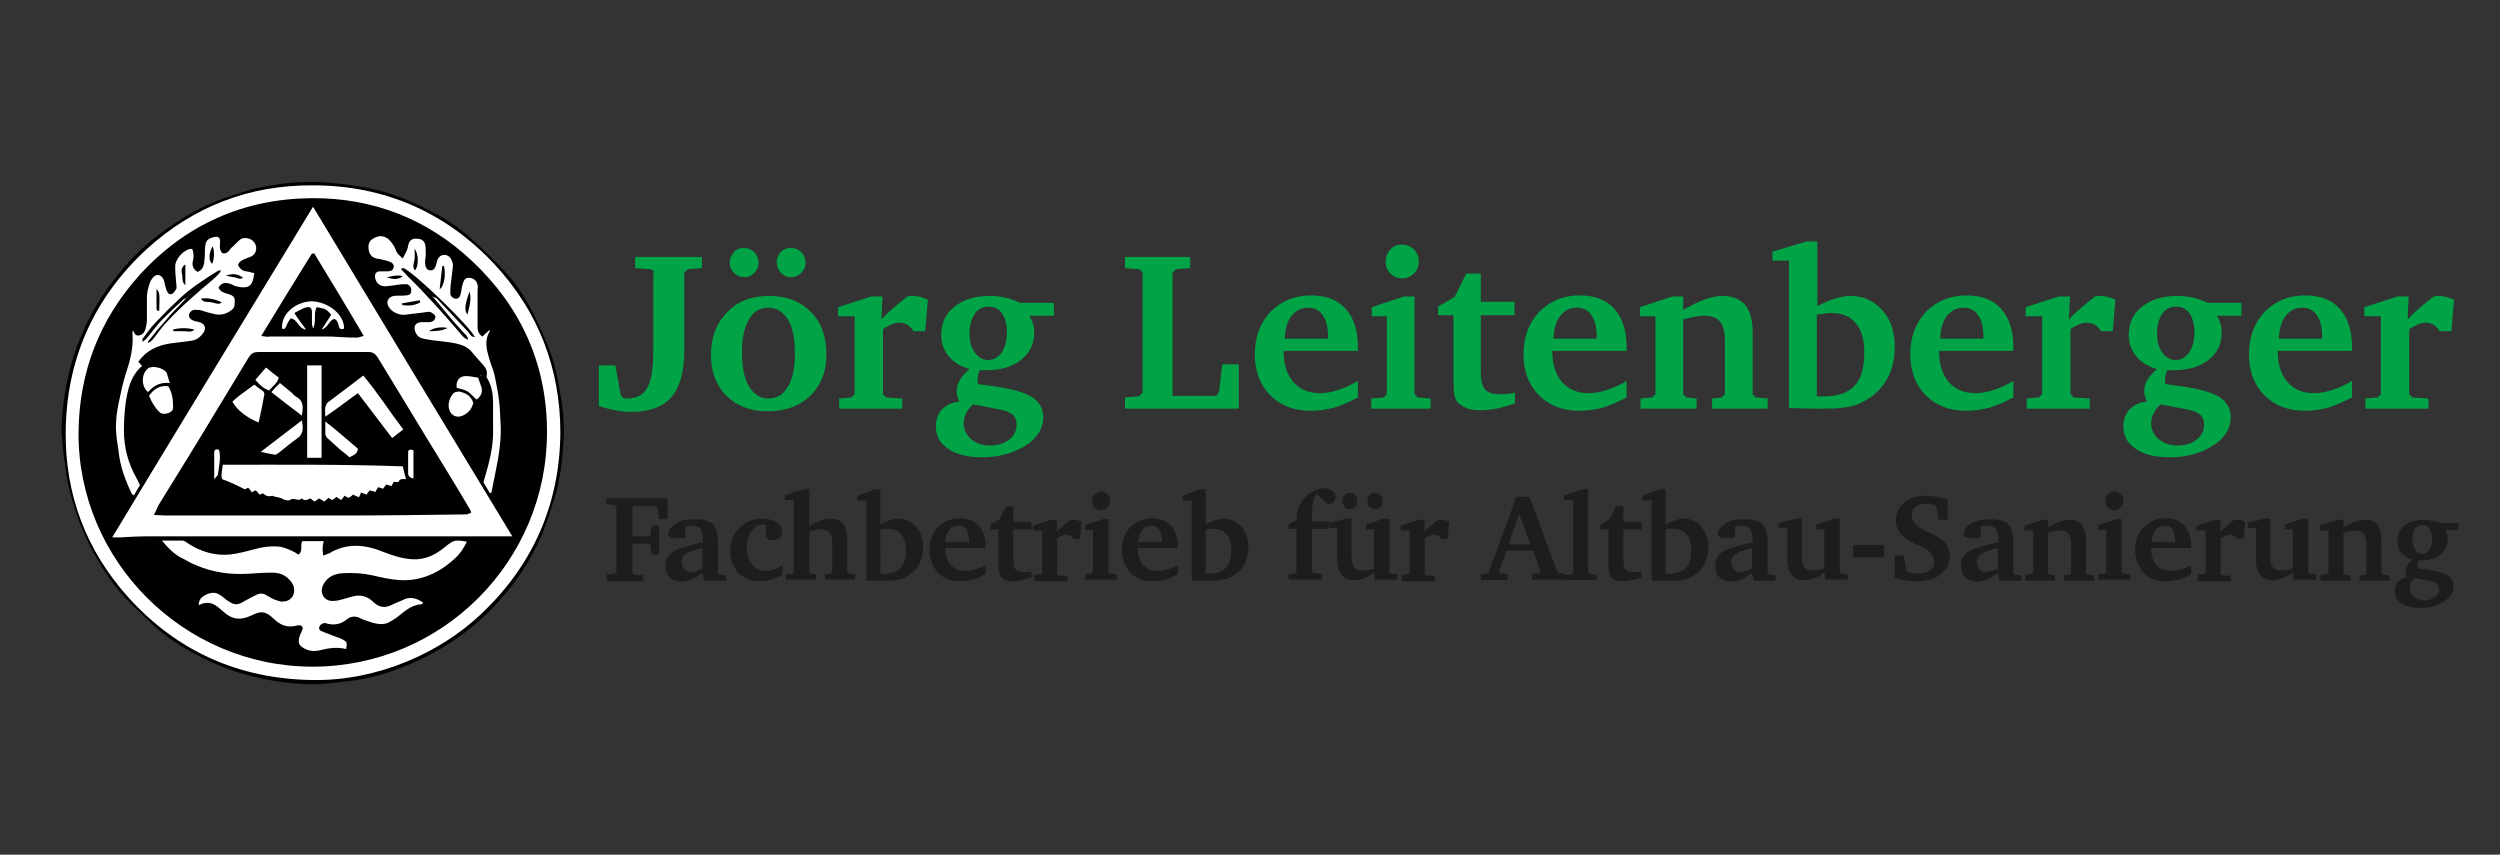 <?xml version="1.0" encoding="utf-8"?>
<!-- Generator: Adobe Illustrator 22.0.1, SVG Export Plug-In . SVG Version: 6.00 Build 0)  -->
<svg version="1.0" id="Ebene_1" xmlns="http://www.w3.org/2000/svg" xmlns:xlink="http://www.w3.org/1999/xlink" x="0px" y="0px"
	 viewBox="0 0 468 160" enable-background="new 0 0 468 160" xml:space="preserve">
<rect x="0" y="0" width="468" height="160" fill="#333333" stroke="none"/>
<g>
	<path d="M11.5,80.8c0.1-4.9,0.9-9.6,2.3-14.2c1.7-5.2,4.2-10,7.6-14.3c2.8-3.7,6.1-6.9,9.9-9.5c3.4-2.4,7-4.5,11-5.8
		c2.2-0.7,4.5-1.6,6.8-2c3.6-0.7,7.4-1.1,11.1-0.9c2.2,0.1,4.4,0.4,6.5,0.7c4.9,0.7,9.5,2.4,13.9,4.7c2.6,1.3,5,2.9,7.2,4.8
		c2.2,2,4.4,4,6.4,6.2c2.3,2.4,4.1,5.1,5.6,8.1c1.2,2.5,2.4,5,3.3,7.6c0.8,2.1,1.2,4.3,1.6,6.5c0.6,3.1,1,6.3,0.8,9.5
		c-0.2,3.8-0.6,7.7-1.8,11.4c-0.7,2.2-1.4,4.3-2.2,6.4c-0.7,1.7-1.6,3.3-2.5,4.9c-2.5,4.3-5.6,8-9.3,11.3c-4.5,4-9.7,7-15.4,9.1
		c-3.2,1.2-6.5,2-9.9,2.3c-1.9,0.2-3.8,0.5-5.7,0.5c-2.8,0-5.6-0.3-8.3-0.8c-4.9-0.9-9.5-2.5-13.8-4.8c-2.7-1.5-5.3-3.1-7.6-5.2
		c-1.8-1.7-3.6-3.3-5.3-5.1c-2.4-2.5-4.3-5.4-6-8.4c-1.4-2.5-2.5-5-3.4-7.7c-0.9-2.7-1.7-5.4-2-8.3C11.9,85.5,11.7,83.2,11.5,80.8z"
		/>
	<path fill="#FFFFFF" d="M58.5,127.3c-13.7-0.2-25.3-5.3-34.5-15.5c-7.9-8.8-11.8-19.2-11.7-30.9c0.1-13.5,5.2-25.1,15.2-34.3
		c8.8-8,19.3-12,31.1-11.9c13.3,0,24.8,5,33.9,14.7c8.3,8.9,12.4,19.6,12.4,31.6c-0.1,13.3-5.1,24.8-14.9,34
		C82.5,122.1,70.8,127.5,58.5,127.3z"/>
	<path d="M14.7,81c0.1-11.3,3.9-21.2,11.5-29.6c8.6-9.4,19.5-14.2,32.1-14.3C69.8,37,80,41,88.3,48.8c9.3,8.7,14.1,19.5,14.1,32.1
		c0,24.2-19.6,43.9-43.9,43.9C34.4,124.8,14.6,105,14.7,81z"/>
	<path fill="#FFFFFF" d="M58.6,38.7c12.5,20.7,24.8,41.1,37.3,61.7c-0.7,0-1.2,0-1.6,0c-22.2,0-44.4,0-66.6,0
		c-1.7,0-3.5,0.1-5.2,0.2c-0.4,0-0.9,0-1.5,0C33.5,79.9,46,59.4,58.6,38.7z"/>
	<path fill="#FFFFFF" d="M30.3,101.2c1.5,0,2.6,0,3.8,0c0.3,0,0.7,0.2,0.9,0.4c2.4,1.6,5.1,2.5,8.1,2.2c1.6-0.2,3.1-0.6,4.6-1
		c1.4-0.4,2.8-0.6,4.3-0.5c1.2,0.1,2.2,0.6,3.2,1.1c0.2,0.1,0.4,0.3,0.7,0.4c0.9-0.7,0.2-1.7,0.7-2.5c1.2,0,2.5,0,4,0
		c-0.1,0.5-0.2,0.9-0.2,1.3c0,0.4,0,0.8,0.1,1.4c0.5-0.2,0.8-0.3,1.1-0.4c3.3-2,6.7-1.7,10.1-0.3c1.8,0.7,3.6,1.3,5.6,1.4
		c2.4,0.1,4.3-0.9,6-2.3c1.6-1.3,1.8-1.4,4.1-1c-0.6,1.2-1.2,2.2-2.2,3.1c-2.9,2.7-6.3,4.3-10.3,4.1c-1.7-0.1-3.5-0.5-5.2-0.9
		c-1.8-0.4-3.6-0.5-5.5-0.4c-1.5,0.1-2.8,0.6-3.6,2c-0.9,1.6,0,3.3,1.8,3.2c0.8,0,1.6-0.3,2.4-0.5c1.1-0.3,2-0.7,3.2-0.4
		c0.8,0.2,1.4,0.6,2,1.2c1,0.9,2.1,1.1,3.4,0.4c0.8-0.4,1.7-0.7,2.5-1.1c1.2-0.4,2.3,0,3.3,0.7c-0.1,0.1-0.2,0.3-0.2,0.3
		c-1.7,0.1-2.9,1-4.1,2c-0.7,0.6-1.5,1.1-2.3,1.5c-1.2,0.5-2.5,0.1-3.7-0.3c-0.6-0.2-1.2-0.4-1.7-0.7c-0.8-0.3-1.6-0.2-2.2,0.3
		c-1.2,1-2.5,1.2-3.9,0.8c-0.2-0.1-0.5-0.1-0.6,0c-0.3,0.1-0.6,0.3-0.7,0.6c-0.2,0.4,0.1,0.8,0.5,0.9c0.8,0.3,1.5,0.6,2.3,0.9
		c0.6,0.2,1.2,0.4,1.7,0.7c0.7,0.4,0.7,0.6,0.5,1.7c-1.6-0.4-3.2-0.2-4.8,0.2c-1.1,0.3-2.2,0.2-3.2-0.4c-0.8-0.5-1-0.9-0.8-1.9
		c0.1-0.3,0.2-0.7,0.4-1c0.1-0.3,0.2-0.6,0.3-0.8c-0.2-0.6-0.6-0.6-1.1-0.5c-1.8,0.5-3.2-0.1-4.4-1.3c-1.5-1.4-2.3-1.5-4.1-0.6
		c-2.1,1-3.7,0.8-5.4-0.8c-0.5-0.4-0.9-0.8-1.4-1.1c-1-0.6-2-0.6-3.1,0c0-1.1,0.6-1.6,1.4-2c0.9-0.4,1.8-0.5,2.6,0.1
		c0.4,0.2,0.8,0.6,1.2,0.9c1.4,1,2,1.1,3.4,0.2c0.7-0.4,1.5-0.8,2.3-1.2c0.7-0.3,1.3-0.2,1.9,0.2c0.4,0.2,0.8,0.5,1.3,0.7
		c0.6,0.2,1.2,0.5,1.7,0.4c0.8,0,1.5-0.4,1.9-1.2c0.3-0.9,0.2-1.7-0.4-2.5c-0.9-1.2-2.1-1.7-3.5-1.7c-1.5,0-3,0.1-4.4,0.2
		c-3.4,0.2-6.7-0.2-9.9-1.6c-0.8-0.3-1.5-0.7-2.2-1.1C32.7,103.9,31.6,102.7,30.3,101.2z"/>
	<path fill="#FFFFFF" d="M25.9,67.7c0.2,0.3,0.4,0.5,0.7,0.8c-2.2,1.9-2.7,4.5-3.1,7.1c-0.2,1.6-0.3,3.3-0.3,5c0,3.2,0.8,6.2,2.4,9
		c0.2,0.4,0.4,0.8,0.6,1.2c-0.4,0.6-0.7,1.2-1.1,1.9c-0.2-0.1-0.3-0.1-0.4-0.2c-1.2-2.5-2.2-5.1-2.5-8C22,83,21.7,81.5,21.7,80
		c0-1.5,0.2-3.1,0.5-4.5c0.4-1.9,0.8-3.9,1.4-5.7c0.8-2.4,1.4-4.8,1.2-7.3c0-0.2,0-0.4,0.1-0.7c0.2,0.5,0.4,1.1,1.1,1
		c0.6-0.1,1-0.5,1.2-1.1c0.1-0.5,0.3-1.1,0.3-1.7c0-1.4,0-2.9,0-4.3c0-0.9,0.2-1.7,0.5-2.6c0.1-0.4,0.4-0.9,0.7-1.2
		c0.6-0.7,1.5-0.5,1.9,0.4c0.2,0.4,0.2,0.8,0.3,1.1c0.1,0.3,0.2,0.7,0.3,1c0.2,0.4,0.5,0.9,1,0.6c0.3-0.1,0.6-0.6,0.8-0.9
		c0.1-0.3,0-0.7,0-1c-0.1-1-0.2-2.1-0.2-3.1c-0.1-1.5,1.6-3.2,2.8-3.4c0.1,0,0.3,0,0.4,0c0.3,0.8,0.3,1.6,0.1,2.3
		c-0.2,0.9,0.1,1.5,0.9,2c1.2-0.5,1.2-1.5,1.3-2.5c0.1-0.7,0-1.4,0.1-2.1c0.1-1.3,0.5-1.6,1.6-1.9c0.8-0.2,1.2,0,1.2,0.8
		c0,0.5-0.1,1,0,1.4c0.1,0.3,0.2,0.7,0.5,0.8c0.2,0.1,0.7,0,0.9-0.2c0.3-0.2,0.4-0.5,0.7-0.8c0.6-0.5,1.1-1.1,1.7-1.6
		c0.8-0.5,2.1-0.2,2.6,0.6c0.8,1.1,0.2,2.4-0.8,2.7c-0.5,0.2-1.1,0.4-1.6,0.7c-0.3,0.2-0.7,0.6-0.6,0.9c0.1,0.3,0.5,0.7,0.8,0.9
		c0.4,0.2,0.8,0.2,1.3,0.3c0.3,0.1,0.6,0.2,0.9,0.2c0,0.3-0.1,0.5-0.1,0.7c-0.3,1.9-1.2,2.3-3.3,1.8c-0.4-0.1-0.8-0.4-1.2-0.5
		c-1-0.3-1.5-0.1-2.1,0.7c0.3,0.8,1,1,1.7,1.2c1.5,0.4,1.4,0.9,1.3,2.1c0,0.3-0.2,0.7-0.5,0.9c-0.9,0.7-2,1.1-3.2,0.8
		c-1-0.2-1.9-0.5-2.9-0.8C37.2,58.1,37,58,36.8,58c-0.7-0.1-1.3,0.3-1.4,0.9c-0.1,0.5,0.2,0.9,1,1.2c0.3,0.1,0.6,0.1,0.9,0.2
		c1.1,0.3,1.4,1.2,0.7,2.1c-0.6,0.8-1.3,1.3-2.3,1.4c-1.3,0.2-2.6,0.3-3.9,0.5C29.4,64.7,27.4,65.6,25.9,67.7z"/>
	<path fill="#FFFFFF" d="M91.7,92.3c-0.4-0.7-0.8-1.3-1.2-2c0.3-1.1,0.6-2.1,0.9-3.2c0.6-2.3,1-4.7,0.9-7.1c0-1.5,0-3,0-4.5
		c0-1.6-0.2-3.2-1.1-4.7c-0.1-0.1-0.2-0.3-0.1-0.4c0.3-1.3-0.6-2-1.3-2.8c-0.4-0.5-0.9-1-1.3-1.5c-0.8-1.1-1.9-1.5-3.1-1.8
		c-1.4-0.3-2.9-0.4-4.4-0.6c-0.7-0.1-1.4-0.2-2.1-0.4c-0.6-0.2-1-0.7-1.2-1.3c-0.3-1,0.1-1.6,1.2-1.7c0.5,0,1,0,1.4,0
		c0.7,0,1.1-0.4,1.2-0.8c0.1-0.4-0.4-0.9-1-1.1c-0.2,0-0.3-0.1-0.5,0c-1.3,0.2-2.7,0.3-4,0.5c-1.1,0.2-2.6-0.4-3.2-1.4
		c-0.6-0.9-0.2-1.9,0.9-2.1c0.7-0.1,1.5,0,2.2-0.1c0.8,0,1.1-0.3,1.1-1c0-0.6-0.5-1.2-1.2-1.1c-0.9,0-1.8,0.2-2.7,0.3
		c-0.3,0-0.7,0.1-1,0.1c-1.1,0-1.9-0.8-1.9-1.9c0-0.6,0.4-0.9,0.9-0.9c0.5,0,1,0,1.4,0c0.6,0,1.1-0.2,1.2-0.8c0.1-0.6-0.4-0.9-1-1.1
		c-0.7-0.2-1.4-0.4-2.2-0.5c-0.9-0.2-1.4-0.8-1.5-1.8c-0.1-0.8,0.1-1.5,0.8-1.9c0.8-0.5,1.7-0.7,2.5-0.2c0.6,0.3,1,0.9,1.4,1.5
		c0.3,0.4,0.4,1,0.7,1.4c0.2,0.3,0.6,0.6,1,1c0.3-0.6,0.5-1,0.7-1.4c0.2-0.4,0.3-0.9,0.4-1.4c0.3-0.8,0.9-1,1.6-0.9
		c0.7,0,1.3,0.3,1.5,1.1c0.1,0.6,0.1,1.3,0.1,1.9c0,0.6-0.2,1.1-0.1,1.7c0,0.7,0.4,1.2,0.9,1.2c0.7,0.1,0.9-0.4,1.1-0.9
		c0.1-0.4,0.2-0.8,0.3-1.1c0.5-1.1,1.8-1.2,2.5-0.2c0.2,0.4,0.4,0.9,0.4,1.3c-0.1,1.1-0.3,2.3-0.4,3.4c-0.1,0.6-0.1,1.2-0.1,1.8
		c0,0.5,0.4,0.9,0.9,1c0.6,0.1,0.9-0.3,1-0.8c0.2-0.6,0.2-1.3,0.4-1.9c0.3-1,0.6-1.2,1.3-1.2c0.8,0.1,1.4,0.6,1.5,1.4
		c0.1,0.3,0,0.7,0,1c0,2.2,0,4.5,0,6.7c0,0.7,0.1,1.4,0.9,1.9c0.4-0.4,0.9-0.8,1.3-1.2c0.1,0.1,0.1,0.2,0.1,0.2
		c-1.1,1.7-0.6,3.5-0.1,5.2c0.3,1.1,0.8,2.1,1,3.1c0.3,1.5,0.6,3,0.8,4.5c0.2,1.4,0.2,2.9,0.3,4.3c0.2,3.1-0.3,6.1-0.9,9.1
		c-0.3,1.3-0.5,2.6-0.8,4C91.9,92.3,91.8,92.3,91.7,92.3z"/>
	<path fill="#FFFFFF" d="M27.9,74.1c0.9-1.3,2-2,3.6-1.8c0.8,1.3,0.9,2.6,0.9,4c0,0.5-0.3,0.8-0.8,1c-0.6,0.2-1.3,0.3-1.8-0.2
		C29,76.3,28.4,75.3,27.9,74.1z"/>
	<path fill="#FFFFFF" d="M88.6,75.4c-0.2,0.9-0.7,1.7-1.6,2.2c-1.4,0.9-2.8,0.2-3-1.4c-0.1-1,0.3-1.9,0.9-2.6
		c0.2-0.2,0.7-0.3,1.1-0.3C87.2,73.6,88.1,74,88.6,75.4z"/>
	<path fill="#FFFFFF" d="M31.8,71.7c-2-0.2-3.1,0.6-4.1,1.7c-1.4-1.2-1.2-3.6,0.1-4.5c0.9-0.5,2.9,0,3.4,0.9
		C31.4,70.3,31.5,70.9,31.8,71.7z"/>
	<path fill="#FFFFFF" d="M89.5,70.7c0.2,0.6,0.4,1.1,0.6,1.7c0.3,0.9,0,1.8-0.9,2.4c-1.7-1.7-1.7-1.7-3.7-2.2
		c-0.2-1.3,0.5-2.2,1.7-2.2C88,70.4,88.8,70.6,89.5,70.7L89.5,70.7z"/>
	<path fill="#FFFFFF" d="M89.8,70.4c0.1-0.1,0.2-0.1,0.3-0.2c0,0,0,0,0,0.1C90,70.3,89.9,70.4,89.8,70.4L89.8,70.4z"/>
	<path fill="#FFFFFF" d="M89.5,70.7c0.1-0.1,0.2-0.2,0.3-0.3l0,0C89.7,70.5,89.6,70.6,89.5,70.7L89.5,70.7z"/>
	<path fill="#FFFFFF" d="M26.4,69.6c0.1-0.1,0.2-0.2,0.3-0.3c0,0,0,0,0,0C26.6,69.4,26.5,69.5,26.4,69.6L26.4,69.6z"/>
	<path fill="#FFFFFF" d="M26.6,69.3C26.7,69.3,26.7,69.3,26.6,69.3C26.7,69.3,26.7,69.3,26.6,69.3L26.6,69.3z"/>
	<path d="M28.8,96.4c0.5-0.9,0.7-1.6,1.1-2.2c2.2-3.6,4.4-7.1,6.6-10.7c3.3-5.5,6.7-11,10-16.5c0.4-0.7,0.9-1.1,1.8-1.1
		c6.9,0,13.8,0,20.7,0c0.8,0,1.2,0.3,1.7,1c3,4.9,6,9.9,9,14.8c2.8,4.6,5.6,9.1,8.3,13.7c0.1,0.1,0.1,0.3,0.2,0.6
		c-0.3,0.1-0.6,0.2-0.8,0.3c-0.1,0-0.3,0-0.4,0c-7.7,0.1-15.3,0.2-23,0.2c-11,0-22.1,0-33.1,0C30.2,96.5,29.6,96.4,28.8,96.4z"/>
	<path d="M48.9,62.9c3.2-5.3,6.3-10.3,9.4-15.3c0.1-0.1,0.2-0.1,0.5-0.2c3.1,5.1,6.2,10.2,9.3,15.5c-0.6,0.1-0.9,0.3-1.3,0.3
		c-1.6,0-3.2-0.1-4.8-0.2c-0.4,0-0.8,0-1.2,0c-3.4,0-6.8,0-10.3,0C50.1,63.1,49.7,63,48.9,62.9z"/>
	<path d="M34.8,55.9c-0.1,0-0.3,0-0.4,0.1c-1.3,1.2-2.6,2.4-3.9,3.7c-1.1,1.1-2,2.4-3,3.6c-0.2,0.2-0.4,0.4-0.8,0.7
		c0-0.3-0.1-0.5,0-0.6c0.8-1,1.5-2.1,2.4-3c1.4-1.5,2.8-2.9,4.3-4.3c2.2-2.1,4.8-3.8,7.4-5.4c0.1-0.1,0.2,0,0.6-0.1
		c-0.4,0.8-1,1.2-1.5,1.7c-3,2.5-6,5.1-8.7,8c-0.9,0.9-1.6,2-2.4,3c-0.3,0.4-0.6,0.7-1.1,0.9c0-0.2,0-0.4,0.2-0.5
		c1-1.3,2-2.5,3.1-3.7C32.1,58.6,33.5,57.3,34.8,55.9c0.1-0.1,0.2-0.2,0.3-0.3c0.1-0.1,0.1-0.1,0.2-0.2c0,0,0.1-0.1,0.1-0.1
		s0-0.1,0-0.1c0,0,0.1,0,0.1,0c0,0-0.1,0-0.1,0c0,0.1-0.1,0.1-0.1,0.2c-0.1,0.1-0.1,0.1-0.2,0.2C34.9,55.8,34.9,55.9,34.8,55.9z"/>
	<path d="M34.7,49.5c0,1.3,0,2.5,0,3.9c-0.7-0.6-0.5-1.4-0.6-2C33.9,50.8,33.9,50,34.7,49.5z"/>
	<path d="M37.6,55.9c1.3-0.2,2.7,0.1,3.9,0.7c-0.4,0.3-0.4,0.4-1.9,0C39,56.4,38.2,56.8,37.6,55.9z"/>
	<path d="M39.8,46.1c0.4,0.8,0.3,2.6-0.1,3.3C39,48.7,39.1,47.4,39.8,46.1z"/>
	<path d="M29.3,54.1c0.6,0.7,0.6,0.7,0.5,4.1c-0.5,0-0.5-0.3-0.5-0.7C29.3,56.4,29.3,55.3,29.3,54.1z"/>
	<path d="M32.4,61.7c0.9-0.3,2.6-0.4,4,0c-0.6,0.6-1.3,0.3-1.9,0.3c-0.7,0-1.4,0-2,0C32.4,61.9,32.4,61.8,32.4,61.7z"/>
	<path d="M42.3,51.6c1.3-0.5,2.3-0.3,3.2,0.4c-0.6,0.4-1.1,0-1.6-0.1C43.4,51.9,42.8,51.7,42.3,51.6z"/>
	<path d="M80.9,55.4c1.2,1.4,2.4,2.9,3.6,4.3c0.9,1.1,1.9,2.1,2.8,3.1c0.2,0.2,0.3,0.5,0.3,0.8c-0.8-0.3-1.2-0.9-1.7-1.5
		c-3.1-3.6-6.2-7.1-9.6-10.4c-0.4-0.4-0.8-0.9-1.2-1.3c0-0.1,0.1-0.1,0.1-0.2c0.2,0,0.4,0,0.6,0.1c2.9,1.8,12.2,10.9,13.1,12.8
		c-0.7,0-0.9-0.5-1.2-0.9c-2-2.1-3.9-4.2-5.9-6.3C81.5,55.7,81.1,55.6,80.9,55.4c-0.1-0.1-0.2-0.2-0.3-0.3c-0.1-0.1-0.2-0.2-0.3-0.3
		c-0.1-0.1-0.2-0.2-0.3-0.3c-0.1-0.1-0.1-0.1-0.2-0.2c0,0-0.1-0.1-0.1-0.1c0,0-0.1,0-0.1,0c0,0,0-0.1,0-0.1c0,0,0,0.1,0,0.1
		c0.1,0,0.1,0.1,0.2,0.1c0.1,0.1,0.1,0.1,0.2,0.2c0.1,0.1,0.1,0.1,0.2,0.2c0.1,0.1,0.2,0.2,0.3,0.3C80.7,55.2,80.8,55.3,80.9,55.4z"
		/>
	<path d="M77.6,46.6c0.8,0.9,0.8,3.2,0.1,4c-0.6-0.6-0.2-1.3-0.1-2C77.7,48,77.6,47.3,77.6,46.6z"/>
	<path d="M87.9,54.6c0.3,1,0.2,2.1-0.4,4.3C86.9,58.1,87,57,87.9,54.6z"/>
	<path d="M83.1,49.8c0.4,1.6,0.1,3.6-0.8,4.4c0.2-1.6,0.3-3,0.5-4.4C82.9,49.8,83,49.8,83.1,49.8z"/>
	<path d="M78.7,56.6c-1.1,0.6-2.2,0.7-3.4,0.5c0-0.1,0-0.2-0.1-0.3c1.1-0.2,2.3-0.4,3.4-0.6C78.6,56.4,78.6,56.5,78.7,56.6z"/>
	<path d="M80.3,62c0.7-0.6,2.3-0.9,3.5-0.6C82.6,62,81.4,62,80.3,62z"/>
	<path d="M72.4,51.9c1.6-0.4,2.4-0.4,3-0.2C74.7,52.3,73.7,52.4,72.4,51.9z"/>
	<path fill="#FFFFFF" d="M35.1,55.7c-0.1,0.1-0.2,0.2-0.3,0.3c0,0,0,0,0,0C34.9,55.8,35,55.7,35.1,55.7
		C35.1,55.7,35.1,55.7,35.1,55.7z"/>
	<path fill="#FFFFFF" d="M35.3,55.4c-0.1,0.1-0.2,0.2-0.3,0.3c0,0,0,0,0,0C35.2,55.6,35.2,55.5,35.3,55.4
		C35.3,55.4,35.3,55.4,35.3,55.4z"/>
	<path fill="#FFFFFF" d="M35.6,55.1c-0.1,0.1-0.2,0.2-0.3,0.3c0,0,0,0,0,0C35.4,55.3,35.5,55.2,35.6,55.1
		C35.6,55.1,35.6,55.1,35.6,55.1z"/>
	<path fill="#FFFFFF" d="M35.9,54.9c-0.1,0.1-0.2,0.2-0.3,0.3c0,0,0,0,0,0C35.7,55,35.8,55,35.9,54.9C35.9,54.9,35.9,54.9,35.9,54.9
		z"/>
	<path fill="#FFFFFF" d="M35.9,54.9C35.9,54.8,35.9,54.8,35.9,54.9C35.9,54.8,35.9,54.8,35.9,54.9C35.9,54.9,35.9,54.9,35.9,54.9z"
		/>
	<path fill="#FFFFFF" d="M80.6,55.1c0.1,0.1,0.2,0.2,0.3,0.3c0,0,0,0,0,0C80.8,55.3,80.7,55.2,80.6,55.1
		C80.6,55.1,80.6,55.1,80.6,55.1z"/>
	<path fill="#FFFFFF" d="M80.6,55.1c-0.1-0.1-0.2-0.2-0.3-0.3c0,0,0,0,0,0C80.4,55,80.5,55,80.6,55.1C80.6,55.1,80.6,55.1,80.6,55.1
		z"/>
	<path fill="#FFFFFF" d="M80.3,54.9c-0.1-0.1-0.2-0.2-0.3-0.3l0,0C80.2,54.7,80.2,54.8,80.3,54.9L80.3,54.9z"/>
	<path fill="#FFFFFF" d="M79.8,54.3c0.1,0.1,0.2,0.2,0.3,0.3l0,0C80,54.5,79.9,54.4,79.8,54.3C79.8,54.3,79.8,54.3,79.8,54.3z"/>
	<path fill="#FFFFFF" d="M79.5,54.1c0.1,0.1,0.2,0.2,0.3,0.3c0,0,0,0,0,0C79.7,54.3,79.6,54.2,79.5,54.1L79.5,54.1z"/>
	<path fill="#FFFFFF" d="M79.3,53.8c0.1,0.1,0.2,0.2,0.3,0.3l0,0C79.4,54,79.4,53.9,79.3,53.8L79.3,53.8z"/>
	<path fill="#FFFFFF" d="M79.3,53.8C79.2,53.8,79.2,53.8,79.3,53.8C79.2,53.8,79.3,53.8,79.3,53.8L79.3,53.8z"/>
	<path d="M66.9,74.4c-1.9,1.4-3.6,2.6-5.4,3.9c2,2.1,4.5,3.5,6.3,5.7c-0.4,1.2-1.2,1.8-2.4,2.2c-1.3-1.2-2.7-2.4-4.1-3.6
		c-0.3,0.9-0.4,1.9-0.2,3.6c0.9,0.3,12.7,0.4,14.5,0.1c0-0.5,0.1-1,0.1-1.5c0-1.1,0.1-1.1,1.2-1.3c0.3,0,0.5-0.1,0.7-0.1
		c0.6,0.3,0.5,0.8,0.5,1.3c0,1.3,0,2.6,0,3.9c0,0.7,0.1,1.5-0.7,1.6c-0.6,0.1-1.2,0.9-1.7,0c-0.2,0.4-0.3,0.6-0.4,0.9
		c-0.3-0.1-0.7-0.2-1-0.3c-0.2,0.9-0.7,1-1.4,0.7c-0.2,0.3-0.4,0.6-0.6,0.9c-0.3-0.1-0.6-0.2-0.9-0.4c-0.2,0.3-0.4,0.5-0.7,0.9
		c-0.3-0.1-0.6-0.2-0.9-0.3c-0.2,0.2-0.4,0.5-0.6,0.8c-0.4-0.1-0.7-0.2-1.1-0.4c-0.2,0.2-0.3,0.5-0.5,0.8c-0.4-0.1-0.7-0.2-1.1-0.4
		c-0.4,0.6-0.9,0.9-1.6,0.2c-0.4,0.9-1,0.8-1.7,0.3c-0.5,0.6-1,0.9-1.6,0.2c-0.3,0.3-0.5,0.5-0.9,0.7c-0.3-0.2-0.6-0.4-0.9-0.6
		c-0.3,0.2-0.5,0.3-0.8,0.5c-0.3-0.2-0.5-0.4-0.8-0.6c-0.5,0.1-1,0.8-1.6,0.1c0,0-0.3,0-0.4,0c-0.4,0.3-0.7,0.3-1-0.1
		c-0.1-0.1-0.3-0.2-0.3-0.1c-0.5,0.5-1-0.1-1.4,0c-0.6,0.1-0.9,0-1.3-0.3c-0.7,0.6-1.3-0.7-2,0c0,0-0.2,0-0.2,0
		c-0.4-0.8-1.6-0.1-2-0.9c-0.1-0.1-0.6,0-1,0c-0.2-0.2-0.3-0.4-0.6-0.7c-0.3,0.1-0.5,0.2-0.9,0.4c-0.4-0.3-0.6-0.8-1.3-0.7
		c-0.3,0.1-0.7-0.8-1.4-0.4c-0.2-0.3-0.3-0.6-0.4-0.9c-0.2,0.1-0.5,0.2-0.8,0.3c-0.2-0.3-0.4-0.6-0.6-0.9c-0.2,0-0.4,0.1-0.6,0.1
		c-0.6,0.1-1-0.2-1-0.8c0-1.8,0-3.5,0-5.3c0-0.6,0.5-0.8,1.3-0.8c0.7,0,1,0.2,1.1,0.9c0,0.7,0,1.4,0,2c1.1,0.3,13.5,0.3,14.9,0.1
		c0-1.3,0-2.7,0-4.2c-0.9,0.7-1.8,1.3-2.6,2c-0.2,0.2-0.4,0.3-0.6,0.5c-1,0.9-2,1.3-3.3,0.9c-0.8-0.2-1.7,0-2.7,0
		c0-0.7,0.6-0.9,1-1.3c2.3-1.8,4.7-3.5,7-5.3c0.2-0.2,0.4-0.3,0.7-0.6c-1.9-1.6-3.7-3-5.7-4.5c-0.6,1-0.7,2-0.9,3
		c-0.1,1-0.2,2-0.3,3.1c-2.9-0.6-4.6-2.6-6.4-4.7c0.7-0.6,1.4-1.2,2.1-1.8c0.5-0.4,1-0.7,1.5-1.1c0.3-0.3,0.7-0.6,0.8-1
		c0.6-1.3,1.5-2.3,2.7-3.4c1,1.1,2.5,1.7,3.1,3.1c0.1,0.2,0.3,0.5,0.5,0.6c1,0.9,2,1.8,3.2,2.8c0-0.4,0.1-0.7,0.1-1.1
		c0-1.6,0-3.2,0-4.7c0-1,0.2-1.2,1.1-1.2c1,0,1.9,0,2.9,0c0.4,1.3,0.2,2.5,0.2,3.6c0,1.2,0,2.4,0,3.8c1.4-1,2.6-1.9,3.7-2.7
		c1.2-0.9,2.3-1.7,3.5-2.6c0.3,0.3,0.6,0.5,0.8,0.8c2.3,3.1,4.5,6.1,6.8,9.2c0.6,0.8,0.6,0.9-0.2,1.6c-0.6,0.5-1.3,1-2.1,1.7
		C71.1,80.1,69.2,77.1,66.9,74.4z"/>
	<path d="M65.1,62c-1.6,0.6-1.7,0.5-2.7-1.6c-0.4,0.4-0.8,0.7-1.1,1.1c-0.4,0.6-0.9,0.8-1.6,0.8c-0.7,0-1.3-0.1-2,0
		c-1,0.1-1.8-0.2-2.3-1.1c-0.1-0.3-0.4-0.4-0.7-0.8c-0.2,0.3-0.4,0.5-0.5,0.8c-0.5,1.3-1,1.4-2.3,0.8c-0.1-3.3,3.2-6.3,7.1-6
		C62.2,56.1,65.1,59,65.1,62z"/>
	<path fill="#FFFFFF" d="M75.4,87.3c0.2,0.9,0.4,1.6,0.6,2.4c-0.5,0-1.1-0.2-1.4,0.5c0,0.1-0.6,0-0.9,0c-0.1,0.3-0.3,0.5-0.4,0.8
		c-0.3-0.1-0.6-0.2-1-0.3c-0.2,0.3-0.4,0.5-0.6,0.8c-0.3-0.1-0.5-0.2-0.9-0.3c-0.2,0.3-0.4,0.6-0.5,0.9c-0.3-0.1-0.6-0.2-1.1-0.3
		c-0.2,0.2-0.4,0.5-0.6,0.8c-0.3-0.1-0.5-0.2-1-0.4c-0.1,0.3-0.3,0.6-0.4,0.9c-0.5-0.2-0.8-0.4-1.1-0.5c-0.2,0.2-0.5,0.4-0.8,0.6
		c-0.3-0.1-0.5-0.2-0.8-0.4c-0.2,0.3-0.4,0.5-0.6,0.8c-0.3-0.2-0.6-0.3-0.9-0.6c-0.2,0.2-0.5,0.4-0.8,0.6c-0.2-0.1-0.4-0.2-0.7-0.4
		c-0.2,0.2-0.5,0.4-0.8,0.7c-0.3-0.2-0.6-0.4-1-0.6c-0.3,0.2-0.5,0.4-0.8,0.6c-0.3-0.2-0.5-0.4-0.8-0.6c-0.5,0.2-1,0.6-1.6,0
		C55.8,94,55,93,54.3,93.6c-0.2,0.2-0.9,0-1.2-0.1c-0.6-0.4-1.3-0.4-1.9-0.6c-0.1,0-0.2-0.1-0.2-0.1c-0.6,0.2-1.2,0.1-1.7-0.4
		c-0.1-0.1-0.4,0.1-0.7,0.2c-0.4-0.3-0.6-1.3-1.4-0.4c-0.3-0.4-0.5-0.6-0.7-0.9c-0.2,0.1-0.5,0.2-0.7,0.3c-1.3-0.7-2.6-1.3-4.2-1.9
		c-0.3-0.7,0-1.6,0.1-2.7C53,87,64.2,86.9,75.4,87.3z"/>
	<path fill="#FFFFFF" d="M67,73.6c-1.1,0.8-2.1,1.5-3,2.2c-1,0.7-1.9,1.4-3.1,2.2c0-0.7-0.1-1.2,0-1.7c0.1-0.4,0.2-0.8,0.5-1
		c2.1-1.6,4.3-3.2,6.6-5c2.7,3.2,4.9,6.7,7.5,10.1c-0.7,0.5-1.3,1-2.1,1.6C71.3,79.2,69.2,76.5,67,73.6z"/>
	<path fill="#FFFFFF" d="M48.4,79.1c-2.3-1-3.9-2.2-4.9-3.9c1.2-1.2,2.7-2.1,4.1-3.2c0.5,0.4,1,0.8,1.6,1.2c0.4,0.3,0.3,0.7,0.2,1.1
		C49.1,75.9,48.8,77.5,48.4,79.1z"/>
	<path fill="#FFFFFF" d="M56.5,78.7c0.3,1.5,0.3,2.6-0.9,3.4C54.3,83,53.2,84,52,84.9c-0.2,0.1-0.4,0.3-0.6,0.2
		c-0.8-0.1-1.5-0.3-2.6-0.5C51.5,82.5,53.9,80.7,56.5,78.7z"/>
	<path fill="#FFFFFF" d="M67,84c-0.1,1-0.8,1.2-1.6,1.6c-0.5-0.5-1.1-0.9-1.7-1.4c-0.8-0.7-1.5-1.4-2.2-2c-0.4-0.3-0.6-0.6-0.6-1.1
		c0-0.6,0-1.3,0-2.2C63.1,80.6,65.1,82.4,67,84z"/>
	<path fill="#FFFFFF" d="M56.5,77.8c-2-1.5-3.8-2.9-5.7-4.4c0.5-0.6,1-1.1,1.6-1.7c0.8,0.7,1.5,1.2,2.2,1.8c0.3,0.3,0.5,0.6,0.9,0.8
		C56.8,75,56.8,76.2,56.5,77.8z"/>
	<path fill="#FFFFFF" d="M47.8,71.1c0.7-0.8,1.3-1.5,2-2.3c0.8,0.7,1.6,1.3,2.4,1.9c-0.3,1.1-1.2,1.6-1.8,2.4
		C49.2,72.7,48.5,71.9,47.8,71.1z"/>
	<path fill="#FFFFFF" d="M77.4,84.3c0,1.8,0,3.5,0,5.3c-0.7-0.2-1-0.5-1-1c0-1.3,0-2.6,0-3.9C76.4,84.1,76.8,84.1,77.4,84.3z"/>
	<path fill="#FFFFFF" d="M60.2,70.4c0-0.7,0-1.3,0-2c-0.9,0-1.8,0-2.7,0c0,0.8,0,1.5,0,2.3c0,0,0,0,0,0c0,5.3,0,9.8,0,15
		c0.9,0,1.8,0,2.7,0C60.2,80.5,60.2,76.2,60.2,70.4C60.2,70.4,60.2,70.4,60.2,70.4z"/>
	<path fill="#FFFFFF" d="M40.1,89.7c0-1.9,0-3.4,0-5c0-0.5,0.3-0.7,0.9-0.5c0.4,1.5,0,3-0.2,4.6C40.8,89,40.5,89.2,40.1,89.7z"/>
	<path fill="#FFFFFF" d="M64.4,61.5c-0.6,0.3-0.9,0-1-0.5c-0.1-0.5-0.2-1-0.8-1.3c-1,0.2-1.1,1.6-2.4,2c0.7-1.1,1.3-1.9,1.8-2.8
		c-0.9-1-1-1.1-2.7-1.4c-0.7,1.2,0,2.7-0.7,4c-0.1-0.3-0.1-0.5-0.2-0.8c0-0.7,0-1.5,0-2.2c0-0.9-0.4-1.2-1.3-0.9
		c-0.6,0.2-1.2,0.6-2,1c0.7,1.1,1.4,2,2.2,3.1c-1.5-0.2-1.5-1.9-2.9-2.1c-0.2,0.3-0.5,0.7-0.7,1.2c-0.2,0.4-0.3,1-0.9,0.7
		c-0.2-2.9,2.7-5,5.5-5.1C61.6,56.5,64.5,59,64.4,61.5z"/>
</g>
<g>
	<path fill="#00A345" d="M122.6,51l-0.7-0.6l-3-0.2v-2.1h12.5v2.1l-2.6,0.2l-0.7,0.6v14.5c0,4-0.8,7-2.4,8.8
		c-1.6,1.9-4.1,2.8-7.5,2.8c-1,0-2-0.1-3-0.3c-1-0.2-2-0.4-3.1-0.8v-7.6h3.1l1,5.6l0.6,0.6c0.1,0,0.2,0,0.3,0c0.2,0,0.3,0,0.3,0
		c1.8,0,3.1-0.7,3.8-2.1c0.8-1.4,1.1-3.7,1.1-7.1V51z"/>
	<path fill="#00A345" d="M144,55.4c3.3,0,5.8,1,7.8,3s2.9,4.6,2.9,8c0,3.2-1,5.7-3,7.7c-2,1.9-4.7,2.9-8,2.9c-3.2,0-5.8-1-7.7-2.9
		c-2-2-2.9-4.5-2.9-7.7c0-3.3,1-5.9,3-7.9C138,56.4,140.7,55.4,144,55.4z M139.3,46.4c0.7,0,1.4,0.3,1.9,0.8s0.8,1.2,0.8,2
		c0,0.8-0.3,1.4-0.8,1.9c-0.5,0.5-1.1,0.8-1.9,0.8c-0.7,0-1.4-0.3-1.9-0.8c-0.5-0.5-0.8-1.2-0.8-1.9c0-0.8,0.3-1.4,0.8-2
		S138.6,46.4,139.3,46.4z M143.8,57.6c-1.5,0-2.8,0.7-3.6,2.2c-0.9,1.5-1.3,3.5-1.3,6.2c0,2.7,0.4,4.8,1.3,6.3
		c0.9,1.5,2.1,2.3,3.6,2.3c1.6,0,2.8-0.7,3.7-2.2c0.9-1.5,1.3-3.5,1.3-6.3c0-2.7-0.4-4.8-1.3-6.3C146.6,58.4,145.4,57.6,143.8,57.6z
		 M148.1,46.4c0.7,0,1.4,0.3,1.9,0.8s0.8,1.2,0.8,2c0,0.8-0.3,1.4-0.8,1.9c-0.5,0.5-1.2,0.8-1.9,0.8c-0.8,0-1.4-0.3-1.9-0.8
		c-0.5-0.5-0.8-1.2-0.8-2c0-0.8,0.3-1.4,0.8-2C146.7,46.7,147.3,46.4,148.1,46.4z"/>
	<path fill="#00A345" d="M157.1,76.5v-1.9l2.3-0.2l0.6-0.6V59.2h-3.1v-1.7l6.2-2h2.1l-0.2,4.3c0.7-0.8,1.5-1.5,2.3-2.2
		c0.8-0.7,1.7-1.4,2.6-2.1c0.2,0,0.4-0.1,0.6-0.1c0.1,0,0.3,0,0.4,0c0.5,0,0.9,0.1,1.4,0.2c0.5,0.1,0.9,0.3,1.4,0.5l-0.5,5.9H171
		c-0.3-0.5-0.7-0.9-1.1-1.2c-0.4-0.2-1-0.4-1.6-0.4c-0.4,0-0.8,0.1-1.3,0.3s-1.1,0.5-1.7,0.9v12.2l0.6,0.6l3,0.2v1.9H157.1z"/>
	<path fill="#00A345" d="M191,56.7h6.3v2.4h-4.6c0.3,0.6,0.6,1.1,0.7,1.6c0.2,0.5,0.2,1.1,0.2,1.6c0,2.1-0.8,3.8-2.5,5.1
		c-1.6,1.3-3.8,1.9-6.5,1.9c-0.3,0-0.6,0-0.7,0c-0.2,0-0.3,0-0.5,0c-0.1,0.3-0.2,0.6-0.3,0.8c0,0.3-0.1,0.5-0.1,0.7
		c0,0.2,0,0.3,0,0.5c0,0.2,0.1,0.4,0.1,0.6l2.9,0.4c3.5,0.5,5.9,1.2,7.3,2.1c1.3,0.9,2,2.1,2,3.7c0,2.1-1.1,3.9-3.3,5.3
		c-2.2,1.4-4.9,2.2-8.1,2.2c-2.7,0-4.9-0.5-6.4-1.6c-1.6-1-2.3-2.5-2.3-4.2c0-1.3,0.4-2.4,1.2-3.2c0.8-0.8,1.8-1.3,3.2-1.4
		c-0.2-0.4-0.3-0.8-0.4-1.1s-0.1-0.7-0.1-1c0-0.7,0.2-1.3,0.6-2s1-1.3,1.8-2c-1.7-0.5-3-1.3-3.9-2.4s-1.4-2.4-1.4-4
		c0-2.2,0.8-4,2.5-5.3c1.6-1.3,3.8-2,6.6-2c0.9,0,1.9,0.1,2.9,0.3S190,56.3,191,56.7z M182.2,75.7c-0.6,0.5-1,1-1.3,1.6
		c-0.3,0.6-0.5,1.2-0.5,1.9c0,1.2,0.5,2.2,1.4,3c1,0.8,2.1,1.2,3.5,1.2c1.5,0,2.7-0.4,3.6-1.1c1-0.8,1.4-1.7,1.4-2.8
		c0-0.9-0.3-1.6-0.9-2c-0.6-0.5-1.8-0.8-3.6-1.1L182.2,75.7z M185.1,57.4c-1.1,0-2,0.4-2.6,1.3c-0.6,0.9-1,2.1-1,3.6
		c0,1.6,0.3,2.8,1,3.7c0.6,0.9,1.5,1.4,2.5,1.4c1,0,1.8-0.5,2.5-1.4c0.6-0.9,1-2.2,1-3.8c0-1.4-0.3-2.6-0.9-3.5
		S186.1,57.4,185.1,57.4z"/>
	<path fill="#00A345" d="M210.6,76.5v-2.1l2.6-0.2l0.7-0.7V51l-0.6-0.6l-2.7-0.2v-2.1h12.2v2.1l-2.6,0.2l-0.7,0.6v23.1h8.2l0.5-0.7
		l0.6-5.2h3.1v8.3H210.6z"/>
	<path fill="#00A345" d="M254.2,71.3v3.1c-1.5,0.8-2.9,1.4-4.4,1.9c-1.5,0.4-3,0.6-4.4,0.6c-3.2,0-5.7-1-7.6-2.9
		c-1.9-1.9-2.9-4.5-2.9-7.7c0-3.2,1-5.8,2.9-7.9c2-2,4.5-3.1,7.6-3.1c2.8,0,5,0.8,6.5,2.5c1.5,1.7,2.3,4,2.3,7.1v0.8h-13.9v0.1
		c0,2.4,0.6,4.3,1.8,5.7c1.2,1.4,2.9,2.1,5,2.1c1.1,0,2.3-0.2,3.4-0.6C251.7,72.6,252.9,72.1,254.2,71.3z M248.6,63.5V63
		c0-1.7-0.3-3-1-4c-0.6-0.9-1.5-1.4-2.7-1.4c-1.3,0-2.3,0.5-3.1,1.5c-0.8,1-1.2,2.4-1.3,4.3H248.6z"/>
	<path fill="#00A345" d="M262.8,55.5h2v18.3l0.6,0.6l2.4,0.2v1.9h-11.1v-1.9l2.3-0.2l0.6-0.6V59.2h-2.8v-1.7L262.8,55.5z
		 M262.4,45.8c0.9,0,1.7,0.3,2.3,0.9s0.9,1.3,0.9,2.2c0,0.9-0.3,1.7-0.9,2.3c-0.6,0.6-1.3,0.9-2.2,0.9c-0.9,0-1.6-0.3-2.2-0.9
		c-0.6-0.6-0.9-1.3-0.9-2.2c0-0.9,0.3-1.7,0.9-2.3C260.8,46.1,261.5,45.8,262.4,45.8z"/>
	<path fill="#00A345" d="M272,59h-2.8v-1.6l3.1-1.8l2.2-4.4h2.7v5.3h6.3V59h-6.3v10.6c0,1.6,0.3,2.7,0.8,3.3
		c0.5,0.6,1.4,0.9,2.8,0.9c0.5,0,1,0,1.5-0.1c0.4,0,0.9-0.1,1.3-0.2v2c-1.2,0.4-2.4,0.8-3.5,1s-2.1,0.3-3,0.3c-0.7,0-1.4-0.1-2-0.2
		c-0.6-0.2-1.1-0.4-1.5-0.7c-0.6-0.4-1-0.8-1.2-1.4c-0.2-0.6-0.3-1.6-0.3-3.1V59z"/>
	<path fill="#00A345" d="M304.5,71.3v3.1c-1.5,0.8-2.9,1.4-4.4,1.9c-1.5,0.4-3,0.6-4.4,0.6c-3.2,0-5.7-1-7.6-2.9
		c-1.9-1.9-2.9-4.5-2.9-7.7c0-3.2,1-5.8,2.9-7.9c2-2,4.5-3.1,7.6-3.1c2.8,0,5,0.8,6.5,2.5c1.5,1.7,2.3,4,2.3,7.1v0.8h-13.9v0.1
		c0,2.4,0.6,4.3,1.8,5.7c1.2,1.4,2.9,2.1,5,2.1c1.1,0,2.3-0.2,3.4-0.6C302,72.6,303.3,72.1,304.5,71.3z M298.9,63.5V63
		c0-1.7-0.3-3-1-4c-0.6-0.9-1.5-1.4-2.7-1.4c-1.3,0-2.3,0.5-3.1,1.5c-0.8,1-1.2,2.4-1.3,4.3H298.9z"/>
	<path fill="#00A345" d="M307.1,76.5v-1.9l2.2-0.2l0.6-0.6V59.2H307v-1.7l6.1-2h2V58c1.6-0.9,3-1.6,4.2-2c1.2-0.4,2.2-0.6,3.1-0.6
		c1.9,0,3.4,0.6,4.3,1.7c1,1.2,1.4,2.9,1.4,5.3v11.4l0.6,0.6l2.2,0.2v1.9h-10.4v-1.9l1.8-0.2l0.6-0.6V63.7c0-1.6-0.3-2.7-0.9-3.5
		c-0.6-0.7-1.6-1.1-2.9-1.1c-0.5,0-1.1,0.1-1.8,0.2c-0.7,0.1-1.4,0.3-2.2,0.5v14l0.6,0.6l1.9,0.2v1.9H307.1z"/>
	<path fill="#00A345" d="M338.2,45.2h2v12.1c1.2-0.6,2.2-1.1,3.3-1.4c1-0.3,2-0.5,2.9-0.5c2.4,0,4.4,0.9,6,2.7
		c1.6,1.8,2.3,4.1,2.3,6.9c0,2.5-0.6,4.6-1.7,6.4c-1.1,1.8-2.8,3.2-5,4.2c-0.8,0.3-1.8,0.6-2.9,0.7c-1.2,0.2-2.6,0.2-4.3,0.2h-1.2
		l-4.7-0.1V48.8h-3.1v-1.7L338.2,45.2z M340.2,74.2c0.2,0,0.3,0,0.5,0s0.5,0,0.8,0c2.6,0,4.5-0.7,5.7-2s1.8-3.4,1.8-6.2
		c0-2.4-0.5-4.2-1.6-5.5c-1.1-1.3-2.6-1.9-4.6-1.9c-0.4,0-0.8,0-1.2,0.1s-0.9,0.1-1.5,0.2V74.2z"/>
	<path fill="#00A345" d="M376.9,71.3v3.1c-1.5,0.8-2.9,1.4-4.4,1.9c-1.5,0.4-3,0.6-4.4,0.6c-3.2,0-5.7-1-7.6-2.9
		c-1.9-1.9-2.9-4.5-2.9-7.7c0-3.2,1-5.8,2.9-7.9c2-2,4.5-3.1,7.6-3.1c2.8,0,5,0.8,6.5,2.5c1.5,1.7,2.3,4,2.3,7.1v0.8H363v0.1
		c0,2.4,0.6,4.3,1.8,5.7c1.2,1.4,2.9,2.1,5,2.1c1.1,0,2.3-0.2,3.4-0.6C374.4,72.6,375.6,72.1,376.9,71.3z M371.3,63.5V63
		c0-1.7-0.3-3-1-4c-0.6-0.9-1.5-1.4-2.7-1.4c-1.3,0-2.3,0.5-3.1,1.5c-0.8,1-1.2,2.4-1.3,4.3H371.3z"/>
	<path fill="#00A345" d="M379.4,76.5v-1.9l2.3-0.2l0.6-0.6V59.2h-3.1v-1.7l6.2-2h2.1l-0.2,4.3c0.7-0.8,1.5-1.5,2.3-2.2
		c0.8-0.7,1.7-1.4,2.6-2.1c0.2,0,0.4-0.1,0.6-0.1c0.1,0,0.3,0,0.4,0c0.5,0,0.9,0.1,1.4,0.2c0.5,0.1,0.9,0.3,1.4,0.5l-0.5,5.9h-2.2
		c-0.3-0.5-0.7-0.9-1.1-1.2c-0.4-0.2-1-0.4-1.6-0.4c-0.4,0-0.8,0.1-1.3,0.3s-1.1,0.5-1.7,0.9v12.2l0.6,0.6l3,0.2v1.9H379.4z"/>
	<path fill="#00A345" d="M413.3,56.7h6.3v2.4H415c0.3,0.6,0.6,1.1,0.7,1.6c0.2,0.5,0.2,1.1,0.2,1.6c0,2.1-0.8,3.8-2.5,5.1
		c-1.6,1.3-3.8,1.9-6.5,1.9c-0.3,0-0.6,0-0.7,0c-0.2,0-0.3,0-0.5,0c-0.1,0.3-0.2,0.6-0.3,0.8c0,0.3-0.1,0.5-0.1,0.7
		c0,0.2,0,0.3,0,0.5c0,0.2,0.1,0.4,0.1,0.6l2.9,0.4c3.5,0.5,5.9,1.2,7.3,2.1c1.3,0.9,2,2.1,2,3.7c0,2.1-1.1,3.9-3.3,5.3
		c-2.2,1.4-4.9,2.2-8.1,2.2c-2.7,0-4.9-0.5-6.4-1.6c-1.6-1-2.3-2.5-2.3-4.2c0-1.3,0.4-2.4,1.2-3.2c0.8-0.8,1.8-1.3,3.2-1.4
		c-0.2-0.4-0.3-0.8-0.4-1.1s-0.1-0.7-0.1-1c0-0.7,0.2-1.3,0.6-2s1-1.3,1.8-2c-1.7-0.5-3-1.3-3.9-2.4s-1.4-2.4-1.4-4
		c0-2.2,0.8-4,2.5-5.3c1.6-1.3,3.8-2,6.6-2c0.9,0,1.9,0.1,2.9,0.3S412.3,56.3,413.3,56.7z M404.5,75.7c-0.6,0.5-1,1-1.3,1.6
		c-0.3,0.6-0.5,1.2-0.5,1.9c0,1.2,0.5,2.2,1.4,3c1,0.8,2.1,1.2,3.5,1.2c1.5,0,2.7-0.4,3.6-1.1c1-0.8,1.4-1.7,1.4-2.8
		c0-0.9-0.3-1.6-0.9-2c-0.6-0.5-1.8-0.8-3.6-1.1L404.5,75.7z M407.4,57.4c-1.1,0-2,0.4-2.6,1.3c-0.6,0.9-1,2.1-1,3.6
		c0,1.6,0.3,2.8,1,3.7c0.6,0.9,1.5,1.4,2.5,1.4c1,0,1.8-0.5,2.5-1.4c0.6-0.9,1-2.2,1-3.8c0-1.4-0.3-2.6-0.9-3.5
		S408.4,57.4,407.4,57.4z"/>
	<path fill="#00A345" d="M440.3,71.3v3.1c-1.5,0.8-2.9,1.4-4.4,1.9c-1.5,0.4-3,0.6-4.4,0.6c-3.2,0-5.7-1-7.6-2.9
		c-1.9-1.9-2.9-4.5-2.9-7.7c0-3.2,1-5.8,2.9-7.9c2-2,4.5-3.1,7.6-3.1c2.8,0,5,0.8,6.5,2.5c1.5,1.7,2.3,4,2.3,7.1v0.8h-13.9v0.1
		c0,2.4,0.6,4.3,1.8,5.7c1.2,1.4,2.9,2.1,5,2.1c1.1,0,2.3-0.2,3.4-0.6C437.8,72.6,439,72.1,440.3,71.3z M434.7,63.5V63
		c0-1.7-0.3-3-1-4c-0.6-0.9-1.5-1.4-2.7-1.4c-1.3,0-2.3,0.5-3.1,1.5c-0.8,1-1.2,2.4-1.3,4.3H434.7z"/>
	<path fill="#00A345" d="M442.8,76.5v-1.9l2.3-0.2l0.6-0.6V59.2h-3.1v-1.7l6.2-2h2.1l-0.2,4.3c0.7-0.8,1.5-1.5,2.3-2.2
		c0.8-0.7,1.7-1.4,2.6-2.1c0.2,0,0.4-0.1,0.6-0.1c0.1,0,0.3,0,0.4,0c0.5,0,0.9,0.1,1.4,0.2c0.5,0.1,0.9,0.3,1.4,0.5l-0.5,5.9h-2.2
		c-0.3-0.5-0.7-0.9-1.1-1.2c-0.4-0.2-1-0.4-1.6-0.4c-0.4,0-0.8,0.1-1.3,0.3s-1.1,0.5-1.7,0.9v12.2l0.6,0.6l3,0.2v1.9H442.8z"/>
</g>
<g>
	<path fill="#1D1D1B" d="M113.6,108.6v-1.1l1.4-0.1l0.4-0.4V94.8l-0.4-0.3l-1.5-0.1v-1.1H125v3.9h-1.6l-0.3-2.2l-0.3-0.3h-4.4v5.7
		h3.1l0.3-0.3l0.2-1.7h1.4v5.4H122l-0.2-1.7l-0.3-0.3h-3.1v5.4l0.4,0.4l1.6,0.1v1.1H113.6z"/>
	<path fill="#1D1D1B" d="M131.5,107.3c-0.8,0.5-1.5,0.9-2.1,1.2c-0.6,0.2-1.2,0.4-1.8,0.4c-0.9,0-1.6-0.3-2.2-0.8
		c-0.6-0.6-0.8-1.3-0.8-2.2c0-1.1,0.4-1.9,1.2-2.5s2.7-1.2,5.8-1.9v-0.7c0-0.8-0.2-1.4-0.5-1.8s-0.9-0.6-1.7-0.6c-0.2,0-0.3,0-0.5,0
		s-0.4,0.1-0.6,0.1v2.2h-2.1c-0.4,0-0.6-0.1-0.8-0.2c-0.2-0.1-0.3-0.3-0.3-0.6c0-0.7,0.5-1.3,1.4-1.9s2.2-0.8,3.6-0.8
		c1.6,0,2.7,0.3,3.3,0.9c0.6,0.6,1,1.7,1,3.2v6l0.3,0.3l1.2,0.1v1h-4.1L131.5,107.3z M131.5,106.4v-3.8c-1.5,0.3-2.5,0.7-3.1,1.1
		s-0.8,0.9-0.8,1.6c0,0.5,0.2,1,0.5,1.3c0.3,0.3,0.7,0.5,1.2,0.5c0.3,0,0.6-0.1,1-0.2C130.6,106.8,131,106.6,131.5,106.4z"/>
	<path fill="#1D1D1B" d="M146.5,107.6c-0.8,0.4-1.5,0.7-2.2,0.9c-0.7,0.2-1.4,0.3-2.1,0.3c-1.6,0-3-0.5-4-1.6s-1.5-2.4-1.5-4.1
		c0-1.7,0.6-3.2,1.7-4.3c1.1-1.1,2.5-1.7,4.3-1.7c1.1,0,2,0.2,2.7,0.7c0.7,0.5,1,1.1,1,1.8c0,0.5-0.2,0.8-0.5,1.1
		c-0.3,0.3-0.7,0.4-1.2,0.4c-0.3,0-0.5,0-0.7-0.1c-0.2-0.1-0.4-0.2-0.6-0.3v-2.4c-0.1,0-0.2-0.1-0.3-0.1c-0.1,0-0.2,0-0.3,0
		c-0.9,0-1.6,0.4-2.1,1.2c-0.6,0.8-0.9,1.8-0.9,3.1c0,1.4,0.3,2.4,1,3.2c0.6,0.8,1.5,1.2,2.6,1.2c0.5,0,1-0.1,1.5-0.3
		c0.5-0.2,1.1-0.4,1.6-0.8V107.6z"/>
	<path fill="#1D1D1B" d="M150.4,91.6h1.1v6.9c0.9-0.5,1.7-0.9,2.3-1.1c0.6-0.2,1.2-0.3,1.6-0.3c1.1,0,1.9,0.3,2.4,0.9
		c0.5,0.6,0.8,1.6,0.8,2.9v6.2l0.3,0.3l1.2,0.1v1h-5.6v-1l1-0.1l0.3-0.3v-5.5c0-0.9-0.2-1.5-0.5-1.9c-0.3-0.4-0.9-0.6-1.6-0.6
		c-0.3,0-0.6,0-1,0.1s-0.8,0.2-1.2,0.3v7.6l0.3,0.3l1,0.1v1h-5.7v-1l1.2-0.1l0.3-0.3V93.6h-1.7v-0.9L150.4,91.6z"/>
	<path fill="#1D1D1B" d="M163.7,91.6h1.1v6.6c0.6-0.4,1.2-0.6,1.8-0.8c0.5-0.2,1.1-0.3,1.6-0.3c1.3,0,2.4,0.5,3.3,1.5
		c0.8,1,1.3,2.2,1.3,3.8c0,1.3-0.3,2.5-0.9,3.5c-0.6,1-1.5,1.7-2.7,2.3c-0.4,0.2-0.9,0.3-1.6,0.4c-0.6,0.1-1.4,0.1-2.3,0.1h-0.6
		l-2.5,0v-15h-1.7v-0.9L163.7,91.6z M164.8,107.4c0.1,0,0.2,0,0.3,0c0.1,0,0.3,0,0.4,0c1.4,0,2.4-0.4,3.1-1.1c0.7-0.7,1-1.8,1-3.3
		c0-1.3-0.3-2.3-0.9-3c-0.6-0.7-1.4-1-2.5-1c-0.2,0-0.4,0-0.6,0c-0.2,0-0.5,0.1-0.8,0.1V107.4z"/>
	<path fill="#1D1D1B" d="M184.5,105.8v1.7c-0.8,0.4-1.6,0.8-2.4,1s-1.6,0.3-2.4,0.3c-1.7,0-3.1-0.5-4.1-1.6s-1.6-2.5-1.6-4.2
		c0-1.7,0.5-3.2,1.6-4.3c1.1-1.1,2.4-1.7,4.1-1.7c1.5,0,2.7,0.5,3.5,1.4c0.8,0.9,1.3,2.2,1.3,3.8v0.4h-7.5v0.1c0,1.3,0.3,2.3,1,3.1
		c0.7,0.7,1.6,1.1,2.7,1.1c0.6,0,1.2-0.1,1.9-0.3S183.8,106.2,184.5,105.8z M181.4,101.5v-0.2c0-0.9-0.2-1.7-0.5-2.2
		c-0.3-0.5-0.8-0.7-1.5-0.7c-0.7,0-1.3,0.3-1.7,0.8c-0.4,0.6-0.7,1.3-0.7,2.3H181.4z"/>
	<path fill="#1D1D1B" d="M186.9,99.1h-1.5v-0.9l1.7-1l1.2-2.4h1.4v2.9h3.4v1.4h-3.4v5.7c0,0.9,0.1,1.5,0.4,1.8
		c0.3,0.3,0.8,0.5,1.5,0.5c0.3,0,0.5,0,0.8,0c0.2,0,0.5-0.1,0.7-0.1v1.1c-0.7,0.2-1.3,0.4-1.9,0.5c-0.6,0.1-1.1,0.2-1.6,0.2
		c-0.4,0-0.8,0-1.1-0.1s-0.6-0.2-0.8-0.4c-0.3-0.2-0.5-0.5-0.6-0.8c-0.1-0.3-0.2-0.9-0.2-1.7V99.1z"/>
	<path fill="#1D1D1B" d="M193.6,108.6v-1l1.2-0.1l0.3-0.3v-7.9h-1.7v-0.9l3.4-1.1h1.1l-0.1,2.3c0.4-0.4,0.8-0.8,1.3-1.2
		c0.4-0.4,0.9-0.8,1.4-1.1c0.1,0,0.2,0,0.3,0c0.1,0,0.1,0,0.2,0c0.2,0,0.5,0,0.7,0.1c0.3,0.1,0.5,0.2,0.8,0.3l-0.3,3.2h-1.2
		c-0.2-0.3-0.4-0.5-0.6-0.6s-0.5-0.2-0.9-0.2c-0.2,0-0.4,0.1-0.7,0.2c-0.3,0.1-0.6,0.3-0.9,0.5v6.6l0.3,0.3l1.6,0.1v1H193.6z"/>
	<path fill="#1D1D1B" d="M206.4,97.2h1.1v9.9l0.3,0.3l1.3,0.1v1h-6v-1l1.2-0.1l0.3-0.3v-7.9h-1.5v-0.9L206.4,97.2z M206.1,92
		c0.5,0,0.9,0.2,1.2,0.5c0.3,0.3,0.5,0.7,0.5,1.2c0,0.5-0.2,0.9-0.5,1.3c-0.3,0.3-0.7,0.5-1.2,0.5c-0.5,0-0.9-0.2-1.2-0.5
		c-0.3-0.3-0.5-0.7-0.5-1.2c0-0.5,0.2-0.9,0.5-1.2S205.7,92,206.1,92z"/>
	<path fill="#1D1D1B" d="M220.5,105.8v1.7c-0.8,0.4-1.6,0.8-2.4,1s-1.6,0.3-2.4,0.3c-1.7,0-3.1-0.5-4.1-1.6s-1.6-2.5-1.6-4.2
		c0-1.7,0.5-3.2,1.6-4.3c1.1-1.1,2.4-1.7,4.1-1.7c1.5,0,2.7,0.5,3.5,1.4c0.8,0.9,1.3,2.2,1.3,3.8v0.4H213v0.1c0,1.3,0.3,2.3,1,3.1
		c0.7,0.7,1.6,1.1,2.7,1.1c0.6,0,1.2-0.1,1.9-0.3S219.8,106.2,220.5,105.8z M217.5,101.5v-0.2c0-0.9-0.2-1.7-0.5-2.2
		c-0.3-0.5-0.8-0.7-1.5-0.7c-0.7,0-1.3,0.3-1.7,0.8c-0.4,0.6-0.7,1.3-0.7,2.3H217.5z"/>
	<path fill="#1D1D1B" d="M224.6,91.6h1.1v6.6c0.6-0.4,1.2-0.6,1.8-0.8c0.5-0.2,1.1-0.3,1.6-0.3c1.3,0,2.4,0.5,3.3,1.5
		c0.8,1,1.3,2.2,1.3,3.8c0,1.3-0.3,2.5-0.9,3.5c-0.6,1-1.5,1.7-2.7,2.3c-0.4,0.2-0.9,0.3-1.6,0.4c-0.6,0.1-1.4,0.1-2.3,0.1h-0.6
		l-2.5,0v-15h-1.7v-0.9L224.6,91.6z M225.7,107.4c0.1,0,0.2,0,0.3,0c0.1,0,0.3,0,0.4,0c1.4,0,2.4-0.4,3.1-1.1c0.7-0.7,1-1.8,1-3.3
		c0-1.3-0.3-2.3-0.9-3c-0.6-0.7-1.4-1-2.5-1c-0.2,0-0.4,0-0.6,0c-0.2,0-0.5,0.1-0.8,0.1V107.4z"/>
	<path fill="#1D1D1B" d="M241.2,108.6v-1.1l1.2-0.1l0.3-0.4v-8h-1.5v-0.9l1.5-0.7c0-1.1,0.2-2.1,0.6-2.9s1-1.5,1.8-2.1
		c0.4-0.3,0.9-0.5,1.3-0.7c0.5-0.2,1-0.3,1.4-0.3c0.7,0,1.2,0.2,1.6,0.5c0.4,0.3,0.6,0.7,0.6,1.2c0,0.3-0.1,0.6-0.3,0.8
		c-0.2,0.2-0.6,0.4-1,0.6l-2.2-2c-0.3,0.3-0.5,0.8-0.7,1.3c-0.1,0.6-0.2,1.3-0.2,2.2v0.2v1.4h3.1v1.4h-3.1v8l0.4,0.3l1.5,0.1v1.1
		H241.2z"/>
	<path fill="#1D1D1B" d="M251.9,97.1h1.1v7.1c0,0.9,0.2,1.6,0.5,2c0.3,0.4,0.9,0.6,1.7,0.6c0.3,0,0.6,0,0.9-0.1
		c0.3-0.1,0.7-0.1,1.1-0.3v-7.3h-1.5v-0.9l3.3-1.1h1.1v10l0.3,0.3l1.2,0.1v1h-4.3v-1.3c-0.8,0.5-1.5,0.9-2.1,1.1
		c-0.6,0.2-1.2,0.3-1.7,0.3c-1.1,0-1.9-0.3-2.4-1s-0.8-1.6-0.8-3v-5.8h-1.5v-0.9L251.9,97.1z M252.7,92.3c0.4,0,0.7,0.1,1,0.4
		c0.3,0.3,0.4,0.7,0.4,1.1c0,0.4-0.1,0.8-0.4,1.1c-0.3,0.3-0.6,0.4-1,0.4s-0.8-0.1-1-0.4s-0.4-0.6-0.4-1.1c0-0.4,0.1-0.8,0.4-1.1
		C251.9,92.4,252.2,92.3,252.7,92.3z M257.4,92.3c0.4,0,0.7,0.1,1,0.4c0.3,0.3,0.4,0.7,0.4,1.1c0,0.4-0.1,0.8-0.4,1.1
		s-0.6,0.4-1,0.4c-0.4,0-0.8-0.1-1-0.4c-0.3-0.3-0.4-0.6-0.4-1.1c0-0.4,0.1-0.8,0.4-1.1C256.6,92.4,257,92.3,257.4,92.3z"/>
	<path fill="#1D1D1B" d="M262.4,108.6v-1l1.2-0.1l0.3-0.3v-7.9h-1.7v-0.9l3.4-1.1h1.1l-0.1,2.3c0.4-0.4,0.8-0.8,1.3-1.2
		c0.4-0.4,0.9-0.8,1.4-1.1c0.1,0,0.2,0,0.3,0c0.1,0,0.1,0,0.2,0c0.2,0,0.5,0,0.7,0.1c0.3,0.1,0.5,0.2,0.8,0.3l-0.3,3.2h-1.2
		c-0.2-0.3-0.4-0.5-0.6-0.6s-0.5-0.2-0.9-0.2c-0.2,0-0.4,0.1-0.7,0.2c-0.3,0.1-0.6,0.3-0.9,0.5v6.6l0.3,0.3l1.6,0.1v1H262.4z"/>
	<path fill="#1D1D1B" d="M283.9,93h2.4l5.3,14.2l1.4,0.2v1.1h-6.2v-1.1l1.4-0.1l0.2-0.3l-1.4-3.9h-5l-1.4,3.9l0.2,0.3l1.4,0.2v1.1
		h-5v-1.1l1.4-0.2L283.9,93z M284.4,96.2l-2,5.7h4.1L284.4,96.2z"/>
	<path fill="#1D1D1B" d="M292.9,108.6v-1l1.3-0.1l0.3-0.3V93.6h-1.7v-0.9l3.5-1.1h1v15.5l0.3,0.4l1.3,0.1v1H292.9z"/>
	<path fill="#1D1D1B" d="M301.1,99.1h-1.5v-0.9l1.7-1l1.2-2.4h1.4v2.9h3.4v1.4h-3.4v5.7c0,0.9,0.1,1.5,0.4,1.8
		c0.3,0.3,0.8,0.5,1.5,0.5c0.3,0,0.5,0,0.8,0c0.2,0,0.5-0.1,0.7-0.1v1.1c-0.7,0.2-1.3,0.4-1.9,0.5c-0.6,0.1-1.1,0.2-1.6,0.2
		c-0.4,0-0.8,0-1.1-0.1s-0.6-0.2-0.8-0.4c-0.3-0.2-0.5-0.5-0.6-0.8c-0.1-0.3-0.2-0.9-0.2-1.7V99.1z"/>
	<path fill="#1D1D1B" d="M310.7,91.6h1.1v6.6c0.6-0.4,1.2-0.6,1.8-0.8c0.5-0.2,1.1-0.3,1.6-0.3c1.3,0,2.4,0.5,3.3,1.5
		c0.8,1,1.3,2.2,1.3,3.8c0,1.3-0.3,2.5-0.9,3.5c-0.6,1-1.5,1.7-2.7,2.3c-0.4,0.2-0.9,0.3-1.6,0.4c-0.6,0.1-1.4,0.1-2.3,0.1h-0.6
		l-2.5,0v-15h-1.7v-0.9L310.7,91.6z M311.8,107.4c0.1,0,0.2,0,0.3,0c0.1,0,0.3,0,0.4,0c1.4,0,2.4-0.4,3.1-1.1c0.7-0.7,1-1.8,1-3.3
		c0-1.3-0.3-2.3-0.9-3c-0.6-0.7-1.4-1-2.5-1c-0.2,0-0.4,0-0.6,0c-0.2,0-0.5,0.1-0.8,0.1V107.4z"/>
	<path fill="#1D1D1B" d="M328,107.3c-0.8,0.5-1.5,0.9-2.1,1.2c-0.6,0.2-1.2,0.4-1.8,0.4c-0.9,0-1.6-0.3-2.2-0.8
		c-0.6-0.6-0.8-1.3-0.8-2.2c0-1.1,0.4-1.9,1.2-2.5s2.7-1.2,5.8-1.9v-0.7c0-0.8-0.2-1.4-0.5-1.8s-0.9-0.6-1.7-0.6c-0.2,0-0.3,0-0.5,0
		s-0.4,0.1-0.6,0.1v2.2h-2.1c-0.4,0-0.6-0.1-0.8-0.2c-0.2-0.1-0.3-0.3-0.3-0.6c0-0.7,0.5-1.3,1.4-1.9s2.2-0.8,3.6-0.8
		c1.6,0,2.7,0.3,3.3,0.9c0.6,0.6,1,1.7,1,3.2v6l0.3,0.3l1.2,0.1v1h-4.1L328,107.3z M328,106.4v-3.8c-1.5,0.3-2.5,0.7-3.1,1.1
		s-0.8,0.9-0.8,1.6c0,0.5,0.2,1,0.5,1.3c0.3,0.3,0.7,0.5,1.2,0.5c0.3,0,0.6-0.1,1-0.2C327.2,106.8,327.6,106.6,328,106.4z"/>
	<path fill="#1D1D1B" d="M336.2,97.1h1.1v7.1c0,0.9,0.2,1.6,0.5,2c0.3,0.4,0.9,0.6,1.7,0.6c0.3,0,0.6,0,0.9-0.1
		c0.3-0.1,0.7-0.1,1.1-0.3v-7.3H340v-0.9l3.3-1.1h1.1v10l0.3,0.3l1.2,0.1v1h-4.3v-1.3c-0.8,0.5-1.5,0.9-2.1,1.1
		c-0.6,0.2-1.2,0.3-1.7,0.3c-1.1,0-1.9-0.3-2.4-1s-0.8-1.6-0.8-3v-5.8H333v-0.9L336.2,97.1z"/>
	<path fill="#1D1D1B" d="M346.9,102h5.8v2.3h-5.8V102z"/>
	<path fill="#1D1D1B" d="M354.7,108.1V104h1.7l0.4,2.8l0.3,0.3c0.3,0.1,0.7,0.2,1,0.2s0.7,0.1,1,0.1c0.9,0,1.6-0.2,2.2-0.6
		s0.8-0.9,0.8-1.6c0-0.6-0.2-1.1-0.6-1.6c-0.4-0.5-1-0.9-1.9-1.3c-0.1-0.1-0.4-0.2-0.7-0.3c-1-0.5-1.8-1-2.4-1.4
		c-0.5-0.4-0.9-0.9-1.2-1.5c-0.3-0.5-0.4-1.1-0.4-1.7c0-1.3,0.5-2.4,1.5-3.3s2.3-1.3,3.9-1.3c0.7,0,1.4,0.1,2.1,0.2
		c0.7,0.1,1.5,0.3,2.2,0.6v3.7h-1.7l-0.4-2.4l-0.3-0.3c-0.2-0.1-0.5-0.2-0.7-0.2c-0.3-0.1-0.6-0.1-0.9-0.1c-0.8,0-1.5,0.2-2,0.6
		s-0.7,0.9-0.7,1.6c0,0.5,0.1,0.9,0.4,1.3c0.3,0.4,0.8,0.8,1.4,1.2c0.2,0.1,0.6,0.3,1.4,0.7c0.8,0.3,1.4,0.7,1.9,1
		c0.7,0.4,1.2,0.9,1.5,1.5s0.5,1.2,0.5,1.9c0,1.4-0.6,2.5-1.7,3.4s-2.6,1.3-4.4,1.3c-0.7,0-1.5-0.1-2.3-0.2
		C356.1,108.6,355.3,108.4,354.7,108.1z"/>
	<path fill="#1D1D1B" d="M374,107.3c-0.8,0.5-1.5,0.9-2.1,1.2c-0.6,0.2-1.2,0.4-1.8,0.4c-0.9,0-1.6-0.3-2.2-0.8
		c-0.6-0.6-0.8-1.3-0.8-2.2c0-1.1,0.4-1.9,1.2-2.5s2.7-1.2,5.8-1.9v-0.7c0-0.8-0.2-1.4-0.5-1.8s-0.9-0.6-1.7-0.6c-0.2,0-0.3,0-0.5,0
		s-0.4,0.1-0.6,0.1v2.2h-2.1c-0.4,0-0.6-0.1-0.8-0.2c-0.2-0.1-0.3-0.3-0.3-0.6c0-0.7,0.5-1.3,1.4-1.9s2.2-0.8,3.6-0.8
		c1.6,0,2.7,0.3,3.3,0.9c0.6,0.6,1,1.7,1,3.2v6l0.3,0.3l1.2,0.1v1h-4.1L374,107.3z M374,106.4v-3.8c-1.5,0.3-2.5,0.7-3.1,1.1
		s-0.8,0.9-0.8,1.6c0,0.5,0.2,1,0.5,1.3c0.3,0.3,0.7,0.5,1.2,0.5c0.3,0,0.6-0.1,1-0.2C373.1,106.8,373.6,106.6,374,106.4z"/>
	<path fill="#1D1D1B" d="M379.1,108.6v-1l1.2-0.1l0.3-0.3v-7.9H379v-0.9l3.3-1.1h1.1v1.4c0.9-0.5,1.6-0.8,2.3-1.1
		c0.6-0.2,1.2-0.3,1.7-0.3c1,0,1.8,0.3,2.3,0.9s0.8,1.6,0.8,2.9v6.2l0.3,0.3l1.2,0.1v1h-5.6v-1l1-0.1l0.3-0.3v-5.5
		c0-0.9-0.2-1.5-0.5-1.9c-0.3-0.4-0.9-0.6-1.6-0.6c-0.3,0-0.6,0-1,0.1s-0.8,0.2-1.2,0.3v7.6l0.3,0.3l1,0.1v1H379.1z"/>
	<path fill="#1D1D1B" d="M396.1,97.2h1.1v9.9l0.3,0.3l1.3,0.1v1h-6v-1l1.2-0.1l0.3-0.3v-7.9h-1.5v-0.9L396.1,97.2z M395.8,92
		c0.5,0,0.9,0.2,1.2,0.5c0.3,0.3,0.5,0.7,0.5,1.2c0,0.5-0.2,0.9-0.5,1.3c-0.3,0.3-0.7,0.5-1.2,0.5c-0.5,0-0.9-0.2-1.2-0.5
		c-0.3-0.3-0.5-0.7-0.5-1.2c0-0.5,0.2-0.9,0.5-1.2S395.3,92,395.8,92z"/>
	<path fill="#1D1D1B" d="M410.2,105.8v1.7c-0.8,0.4-1.6,0.8-2.4,1s-1.6,0.3-2.4,0.3c-1.7,0-3.1-0.5-4.1-1.6s-1.6-2.5-1.6-4.2
		c0-1.7,0.5-3.2,1.6-4.3c1.1-1.1,2.4-1.7,4.1-1.7c1.5,0,2.7,0.5,3.5,1.4c0.8,0.9,1.3,2.2,1.3,3.8v0.4h-7.5v0.1c0,1.3,0.3,2.3,1,3.1
		c0.7,0.7,1.6,1.1,2.7,1.1c0.6,0,1.2-0.1,1.9-0.3S409.5,106.2,410.2,105.8z M407.2,101.5v-0.2c0-0.9-0.2-1.7-0.5-2.2
		c-0.3-0.5-0.8-0.7-1.5-0.7c-0.7,0-1.3,0.3-1.7,0.8c-0.4,0.6-0.7,1.3-0.7,2.3H407.2z"/>
	<path fill="#1D1D1B" d="M411.4,108.6v-1l1.2-0.1l0.3-0.3v-7.9h-1.7v-0.9l3.4-1.1h1.1l-0.1,2.3c0.4-0.4,0.8-0.8,1.3-1.2
		c0.4-0.4,0.9-0.8,1.4-1.1c0.1,0,0.2,0,0.3,0c0.1,0,0.1,0,0.2,0c0.2,0,0.5,0,0.7,0.1c0.3,0.1,0.5,0.2,0.8,0.3l-0.3,3.2h-1.2
		c-0.2-0.3-0.4-0.5-0.6-0.6s-0.5-0.2-0.9-0.2c-0.2,0-0.4,0.1-0.7,0.2c-0.3,0.1-0.6,0.3-0.9,0.5v6.6l0.3,0.3l1.6,0.1v1H411.4z"/>
	<path fill="#1D1D1B" d="M423.9,97.1h1.1v7.1c0,0.9,0.2,1.6,0.5,2c0.3,0.4,0.9,0.6,1.7,0.6c0.3,0,0.6,0,0.9-0.1
		c0.3-0.1,0.7-0.1,1.1-0.3v-7.3h-1.5v-0.9l3.3-1.1h1.1v10l0.3,0.3l1.2,0.1v1h-4.3v-1.3c-0.8,0.5-1.5,0.9-2.1,1.1
		c-0.6,0.2-1.2,0.3-1.7,0.3c-1.1,0-1.9-0.3-2.4-1s-0.8-1.6-0.8-3v-5.8h-1.5v-0.9L423.9,97.1z"/>
	<path fill="#1D1D1B" d="M434.4,108.6v-1l1.2-0.1l0.3-0.3v-7.9h-1.6v-0.9l3.3-1.1h1.1v1.4c0.9-0.5,1.6-0.8,2.3-1.1
		c0.6-0.2,1.2-0.3,1.7-0.3c1,0,1.8,0.3,2.3,0.9s0.8,1.6,0.8,2.9v6.2l0.3,0.3l1.2,0.1v1h-5.6v-1l1-0.1l0.3-0.3v-5.5
		c0-0.9-0.2-1.5-0.5-1.9c-0.3-0.4-0.9-0.6-1.6-0.6c-0.3,0-0.6,0-1,0.1s-0.8,0.2-1.2,0.3v7.6l0.3,0.3l1,0.1v1H434.4z"/>
	<path fill="#1D1D1B" d="M456.8,97.9h3.4v1.3h-2.5c0.2,0.3,0.3,0.6,0.4,0.9s0.1,0.6,0.1,0.9c0,1.1-0.4,2.1-1.3,2.8s-2.1,1.1-3.5,1.1
		c-0.2,0-0.3,0-0.4,0c-0.1,0-0.2,0-0.3,0c-0.1,0.2-0.1,0.3-0.1,0.5c0,0.1,0,0.3,0,0.4c0,0.1,0,0.2,0,0.3c0,0.1,0,0.2,0.1,0.3
		l1.6,0.2c1.9,0.3,3.2,0.6,3.9,1.1c0.7,0.5,1.1,1.1,1.1,2c0,1.1-0.6,2.1-1.8,2.9c-1.2,0.8-2.6,1.2-4.4,1.2c-1.5,0-2.6-0.3-3.5-0.8
		c-0.8-0.6-1.3-1.3-1.3-2.3c0-0.7,0.2-1.3,0.6-1.8s1-0.7,1.7-0.8c-0.1-0.2-0.2-0.4-0.2-0.6c0-0.2-0.1-0.4-0.1-0.5
		c0-0.4,0.1-0.7,0.3-1.1c0.2-0.3,0.5-0.7,1-1.1c-0.9-0.3-1.6-0.7-2.1-1.3s-0.7-1.3-0.7-2.2c0-1.2,0.4-2.1,1.3-2.9
		c0.9-0.7,2.1-1.1,3.6-1.1c0.5,0,1,0.1,1.6,0.2S456.2,97.7,456.8,97.9z M452,108.2c-0.3,0.3-0.6,0.6-0.7,0.9c-0.2,0.3-0.2,0.7-0.2,1
		c0,0.6,0.3,1.2,0.8,1.6s1.1,0.7,1.9,0.7c0.8,0,1.4-0.2,2-0.6c0.5-0.4,0.8-0.9,0.8-1.5c0-0.5-0.2-0.8-0.5-1.1c-0.3-0.3-1-0.5-2-0.6
		L452,108.2z M453.5,98.3c-0.6,0-1.1,0.2-1.4,0.7c-0.3,0.5-0.5,1.1-0.5,1.9c0,0.8,0.2,1.5,0.5,2c0.3,0.5,0.8,0.8,1.4,0.8
		c0.6,0,1-0.3,1.3-0.8c0.3-0.5,0.5-1.2,0.5-2c0-0.8-0.2-1.4-0.5-1.9C454.5,98.5,454.1,98.3,453.5,98.3z"/>
</g>
</svg>
